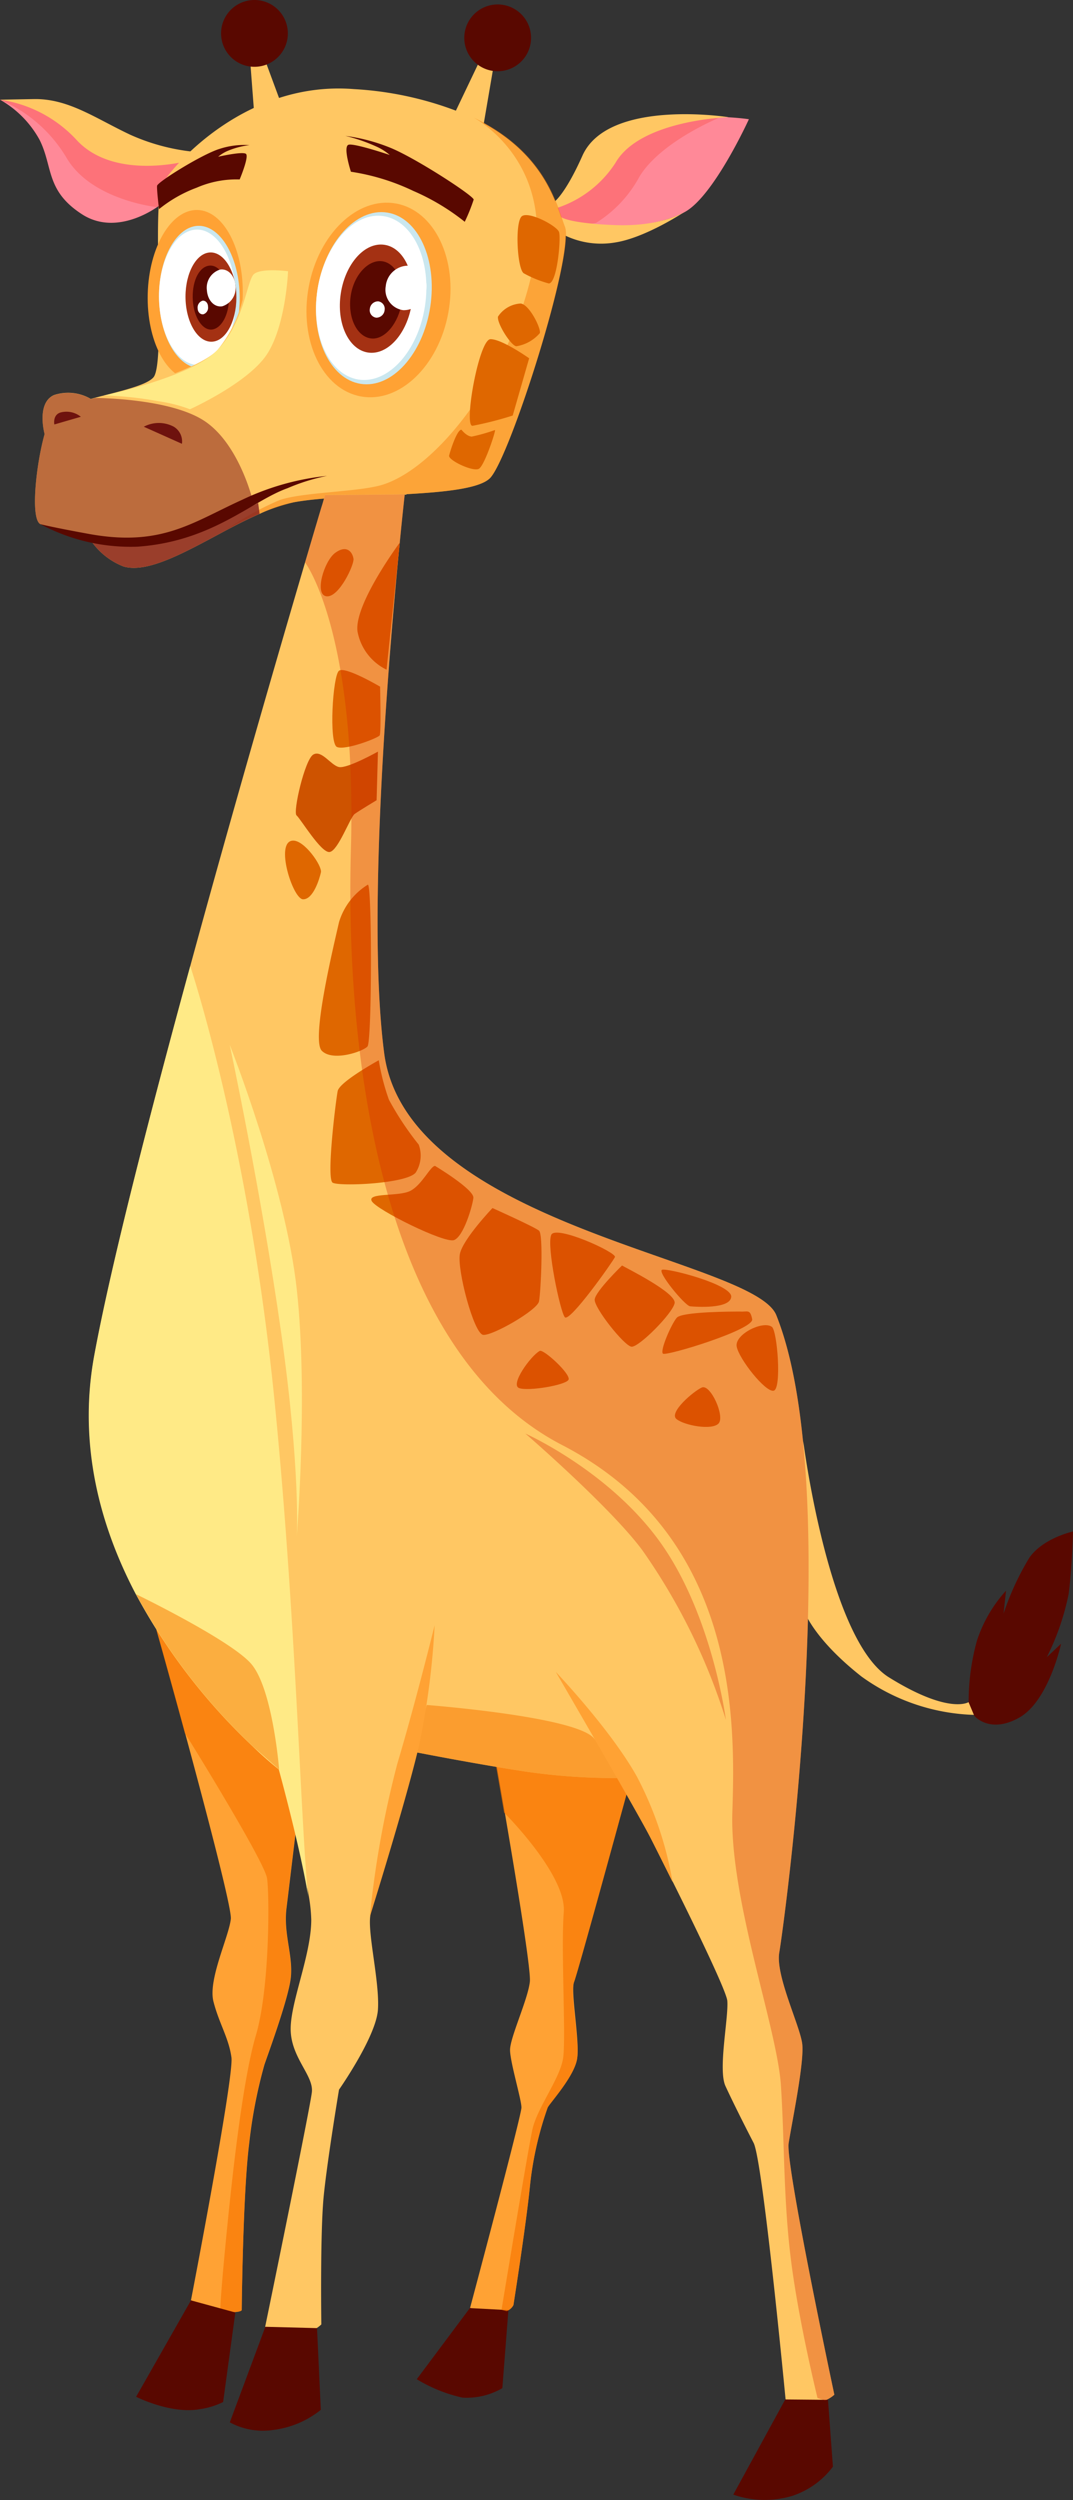<svg xmlns="http://www.w3.org/2000/svg" xmlns:xlink="http://www.w3.org/1999/xlink" viewBox="0 0 104.45 243.26"><rect x="0" y="0" width="104.45" height="243.26" fill="#333333" stroke="none"/><defs><style>.cls-1{fill:#ffa234;}.cls-12,.cls-18,.cls-2{fill:#f97700;}.cls-2{opacity:0.68;}.cls-3{fill:#590800;}.cls-4{fill:#ffc763;}.cls-5{fill:#ff8998;}.cls-6{fill:#f93d31;opacity:0.3;}.cls-7{fill:#cae7ef;}.cls-8{fill:#fff;}.cls-9{fill:url(#åçûìßííûé_ãðàäèåíò_8);}.cls-10{fill:url(#åçûìßííûé_ãðàäèåíò_8-2);}.cls-11{fill:#ffea86;}.cls-12{opacity:0.43;}.cls-13{fill:#df6700;}.cls-14{fill:#ce5300;}.cls-15{fill:#d42900;opacity:0.33;}.cls-16,.cls-17{fill:#801b1c;}.cls-16{opacity:0.53;}.cls-17{opacity:0.79;}.cls-18{opacity:0.52;}</style><linearGradient id="åçûìßííûé_ãðàäèåíò_8" x1="-14177.8" y1="193.63" x2="-14170" y2="193.63" gradientTransform="matrix(-0.89, -0.07, -0.12, 0.99, -12600.4, -1135.67)" gradientUnits="userSpaceOnUse"><stop offset="0" stop-color="#a43113"/><stop offset="1" stop-color="#6f160d"/></linearGradient><linearGradient id="åçûìßííûé_ãðàäèåíò_8-2" x1="-15255.19" y1="1740.25" x2="-15248.78" y2="1740.25" gradientTransform="matrix(-0.76, 0.13, 0.06, 0.99, -11752.91, 235.14)" xlink:href="#åçûìßííûé_ãðàäèåíò_8"/></defs><g id="Layer_2" data-name="Layer 2"><g id="Layer_1-2" data-name="Layer 1"><path class="cls-1" d="M23.53,224.77s-.08.28-1.63.18a.11.11,0,0,1-.08,0,7.73,7.73,0,0,1-3.23-1.14s4.2-21.74,3.94-23.63-1.2-3.29-1.75-5.43,1.51-6.32,1.69-8.05c.1-1-2.37-10.39-4.45-18.06h0c-1.49-5.49-2.79-10.09-2.79-10.09l14.2,14.31s-1.23,10.29-1.54,12.8.65,4.59.42,6.75-2.5,8.2-2.59,8.55a47.31,47.31,0,0,0-1.46,7.57C23.64,213.41,23.53,224.77,23.53,224.77Z"/><path class="cls-2" d="M23.53,224.77s-.08.28-1.63.18l-.46-.18s0-1.09.53-6.57,1.58-15.57,2.94-20.17S26.23,184.4,26,182.77,18.25,169,18,168.64h0c-1.49-5.49-2.79-10.09-2.79-10.09l14.2,14.31s-1.23,10.29-1.54,12.8.65,4.59.42,6.75-2.5,8.2-2.59,8.55a47.31,47.31,0,0,0-1.46,7.57C23.64,213.41,23.53,224.77,23.53,224.77Z"/><path class="cls-1" d="M61.21,173.76l-.17.62v0c-.88,3.22-4.8,17.54-5.16,18.47s.58,5.74.3,7.46-2.61,4.25-2.86,4.73a33,33,0,0,0-1.75,7.84c-.39,3.81-1.59,11.4-1.59,11.4a1.25,1.25,0,0,1-.64.56h0a2.91,2.91,0,0,1-1.36.21,4.16,4.16,0,0,1-2.22-.5s5-18.71,5-19.49-1.09-4.37-1.11-5.58,1.75-4.95,1.93-6.68c.12-1.19-1.45-10.65-2.44-16.43-.45-2.63-.78-4.51-.78-4.51l2.85-.16,8.4-.47Z"/><path class="cls-3" d="M45.74,224.57l-5.17,6.92A14.7,14.7,0,0,0,45,233.28a6.88,6.88,0,0,0,3.9-.92l.59-7.59Z"/><path class="cls-2" d="M55.87,192.88c-.42,1.05.58,5.74.3,7.46s-2.61,4.25-2.86,4.73a33,33,0,0,0-1.75,7.84c-.39,3.81-1.59,11.4-1.59,11.4a1.25,1.25,0,0,1-.64.56h0l-.51-.13s2.54-15.38,3-17.52,2.72-5,3-7-.22-10.56.06-14.18-5.81-9.68-5.81-9.68c-.45-2.63-.78-4.51-.78-4.51l2.85-.16L60.23,173l.81,1.41v0C60.15,177.63,56.23,192,55.87,192.88Z"/><polygon class="cls-4" points="44 11.56 47.29 4.67 48.33 4.78 46.96 12.79 44 11.56"/><path class="cls-3" d="M51.68,4A3.25,3.25,0,1,1,48.78.45,3.25,3.25,0,0,1,51.68,4Z"/><polygon class="cls-4" points="24.84 12.3 24.26 4.68 25.21 4.25 28.03 11.88 24.84 12.3"/><path class="cls-3" d="M27.74,1.93A3.25,3.25,0,1,1,23.45.28,3.25,3.25,0,0,1,27.74,1.93Z"/><path class="cls-5" d="M15.5,20s-4,3.13-7.53.84-2.8-4.59-4.11-7.22A10,10,0,0,0,0,9.7s5.47.52,8.48,2.48,10.17,3.25,10.17,3.25Z"/><path class="cls-6" d="M0,9.7a13.83,13.83,0,0,1,6.47,5.64c2.42,4.16,8.85,4.82,8.85,4.82l3.47-4.45S5,10.8,3.37,10.32A19.89,19.89,0,0,0,0,9.7Z"/><path class="cls-4" d="M19.61,14.83a20,20,0,0,1-6.93-1.72c-3.38-1.59-6-3.52-9.36-3.47L0,9.7a12.58,12.58,0,0,1,7.53,4c3.76,3.94,10.91,1.91,10.91,1.91Z"/><path class="cls-5" d="M54.18,20.26s4.88-6.36,9-7.94,9.72-.72,9.72-.72-3.37,7.4-6.19,9-8.31,1.68-9.19,1.62a14.43,14.43,0,0,1-2.91-.87Z"/><path class="cls-6" d="M58,21.7a12,12,0,0,0,4.24-4.5C64.29,13.79,70,11.46,70,11.46S61.89,12,59.49,14.3s-5.67,5.92-5.67,5.92l.65,2Z"/><path class="cls-4" d="M53.87,19.71s1.07-.63,2.82-4.55c2.49-5.6,14.22-3.76,14.22-3.76s-8.6.26-11,4.45a10.76,10.76,0,0,1-5.77,4.41Z"/><path class="cls-4" d="M54.59,21.1s.64.62,5.25.8,6.82-1.3,6.82-1.3-3.85,2.56-6.83,3a8.13,8.13,0,0,1-5.09-.82Z"/><path class="cls-4" d="M47.71,46.51c-2,2.06-13.75,1.37-19.1,2.36A15.31,15.31,0,0,0,25.27,50c-1.12.49-2.27,1.07-3.41,1.68h0c-3.75,2-7.47,4.13-9.83,3.44a6.87,6.87,0,0,1-3.08-2.38l-.32-.41,0-.06A28.54,28.54,0,0,1,3.94,51c-1-.47-.44-5.77.4-8.76A6.81,6.81,0,0,1,5,40.46c.45-.66,2-1.17,3.81-1.64l.4-.11h0c2.41-.63,5.05-1.2,5.73-2,1.23-1.42-.23-17,.9-18.88s8.21-10,18.62-9.16a33.17,33.17,0,0,1,11.58,2.78h0c7.24,3.44,8.19,8.84,8.9,10.62C56,24.54,49.67,44.46,47.71,46.51Z"/><ellipse class="cls-1" cx="36.85" cy="29.18" rx="9.54" ry="6.91" transform="translate(1.54 60.22) rotate(-79.69)"/><path class="cls-1" d="M23.63,28.83c-.13,4.57-2.3,8.22-4.85,8.15s-4.52-3.83-4.4-8.39,2.29-8.22,4.84-8.16S23.75,24.26,23.63,28.83Z"/><path class="cls-7" d="M30.85,28.59c-.56,4.62,1.48,8.55,4.54,8.79s6-3.32,6.55-7.94-1.47-8.55-4.53-8.79S31.41,24,30.85,28.59Z"/><path class="cls-8" d="M30.85,28.59c-.53,4.4,1.41,8.15,4.32,8.37s5.72-3.16,6.25-7.56S40,21.25,37.1,21,31.38,24.19,30.85,28.59Z"/><path class="cls-9" d="M33.14,28.8c-.35,2.9.93,5.37,2.85,5.52s3.77-2.09,4.12-5-.92-5.37-2.85-5.52S33.49,25.89,33.14,28.8Z"/><path class="cls-3" d="M34.12,28.93c-.25,2.08.67,3.84,2,4s2.7-1.49,3-3.57-.66-3.84-2-3.95S34.37,26.85,34.12,28.93Z"/><path class="cls-8" d="M37.55,27.85a2,2,0,0,0,1.71,2.33,2.22,2.22,0,0,0,2.23-2,2,2,0,0,0-1.71-2.33A2.2,2.2,0,0,0,37.55,27.85Z"/><path class="cls-8" d="M36,30.06a.73.73,0,0,0,.62.85.81.81,0,0,0,.82-.74.73.73,0,0,0-.62-.85A.81.81,0,0,0,36,30.06Z"/><path class="cls-7" d="M15.5,29.54c.24,3.8,2.18,6.6,4.33,6.24s3.72-3.73,3.48-7.53S21.13,21.66,19,22,15.27,25.74,15.5,29.54Z"/><path class="cls-8" d="M15.5,29.54c.23,3.62,2.08,6.28,4.13,5.94s3.53-3.55,3.31-7.17S20.86,22,18.81,22.37,15.28,25.92,15.5,29.54Z"/><path class="cls-10" d="M18.07,29.31c.15,2.39,1.37,4.14,2.73,3.92S23.13,30.89,23,28.5s-1.37-4.14-2.72-3.92S17.93,26.92,18.07,29.31Z"/><path class="cls-3" d="M18.77,29.24c.11,1.71,1,3,1.95,2.81s1.67-1.68,1.56-3.39-1-3-2-2.8S18.66,27.54,18.77,29.24Z"/><path class="cls-8" d="M20.14,28.24c.07,1,.74,1.69,1.5,1.56a1.85,1.85,0,0,0,1.28-2c-.07-1-.74-1.69-1.5-1.57A1.85,1.85,0,0,0,20.14,28.24Z"/><path class="cls-8" d="M19.24,30c0,.37.27.62.55.58a.67.67,0,0,0,.46-.74c0-.37-.26-.62-.54-.58A.69.69,0,0,0,19.24,30Z"/><path class="cls-3" d="M14,41.52a3.1,3.1,0,0,1,2.92,0,1.67,1.67,0,0,1,.79,1.66Z"/><path class="cls-4" d="M8.85,38.82,7.1,40.15l-1.34,1L4.34,42.23s-.83-3,.91-3.79A4.37,4.37,0,0,1,8.85,38.82Z"/><path class="cls-3" d="M5.29,41.3l2.58-.75a2.24,2.24,0,0,0-2-.41C5.11,40.39,5.29,41.3,5.29,41.3Z"/><path class="cls-3" d="M34.16,16.71a21.47,21.47,0,0,1,6.08,1.87,21.93,21.93,0,0,1,5,3,17.65,17.65,0,0,0,.87-2.16c0-.37-5.79-4.14-8.23-5.09a17.61,17.61,0,0,0-4.26-1.11,16.82,16.82,0,0,1,2.93,1,5.33,5.33,0,0,1,1.39.86s-3.41-1.15-4-1S34.16,16.71,34.16,16.71Z"/><path class="cls-3" d="M23.33,17.46a9.68,9.68,0,0,0-4.18.8,13,13,0,0,0-3.67,2.09s-.23-1.9-.19-2.27,4.39-3.08,6.1-3.6a7.75,7.75,0,0,1,2.9-.36,7.87,7.87,0,0,0-2.05.53,3.55,3.55,0,0,0-1,.6s2.37-.54,2.7-.28S23.33,17.46,23.33,17.46Z"/><path class="cls-4" d="M12.43,37.88s7.07-2,8.76-3.85a12.53,12.53,0,0,0,2.42-4.84s-.1,6.11-1.74,8S12.43,37.88,12.43,37.88Z"/><path class="cls-11" d="M10.14,38.48a33.8,33.8,0,0,1,5.23.55,14.63,14.63,0,0,1,3.12.79s5.75-2.58,7.55-5.43,2-8,2-8-2.61-.34-3.32.28-.94,4.85-3.73,7.55C18.41,36.72,10.14,38.48,10.14,38.48Z"/><path class="cls-12" d="M47.71,46.51c-2,2.06-13.75,1.37-19.1,2.36a25.89,25.89,0,0,0-6.75,2.79,28.11,28.11,0,0,1,5.35-3c2.2-.77,7.41-.78,9.83-1.44C42.44,45.72,49.74,36.41,51.9,26s-5.81-14.57-5.81-14.57h0c7.24,3.44,8.19,8.84,8.9,10.62C56,24.54,49.67,44.46,47.71,46.51Z"/><path class="cls-4" d="M81.22,233a3,3,0,0,1-.91.56,4.73,4.73,0,0,1-1.84.35c-1.81,0-2-.48-2-.48s-2.21-23.19-3.11-24.93-2-3.93-2.74-5.53.31-6.63.18-8.29S60.46,173,60.23,173a60.52,60.52,0,0,1-9-.62c-4.66-.7-10.65-1.87-11-1.94h0s-.18.66-.48,1.71l-.07.25c-1.1,4-3.5,12.7-3.65,14.13-.19,1.88.93,6.37.76,9S33,203.32,33,203.32s-1.11,6.66-1.48,10.26-.24,12.58-.24,12.58a3.3,3.3,0,0,1-2.4.91,5.72,5.72,0,0,1-3.07-.67s4.38-21.27,4.55-22.85-1.93-3.26-2.06-5.9,2-7.37,2-10.87v0a15.68,15.68,0,0,0-.23-2.24c-.73-4.59-2.86-12.35-2.86-12.35S5,154.77,9.19,131.89C10.83,123,14.56,108.5,18.52,94c4.22-15.46,8.7-30.86,11.18-39.29l.74-2.51.21-.71.2-.67.18-.61.24-.8.12-.38.25-.87,7.76-.07s-4.22,37.54-2,54.39,36,20,38.17,25.49c6.69,16.72.68,59.78.29,62s2,7.1,2.23,8.87-1,7.65-1.32,9.7S81.22,233,81.22,233Z"/><path class="cls-3" d="M25.83,226.39l-3.46,9.3a6.81,6.81,0,0,0,4.29.73,9.15,9.15,0,0,0,4.57-1.95l-.37-7.95Z"/><path class="cls-3" d="M76.44,233.46l-5.06,9.26a9.32,9.32,0,0,0,5.78.11A8.11,8.11,0,0,0,81.08,240l-.48-6.5Z"/><path class="cls-4" d="M78.19,140.2s2.45,19.34,8.34,23,7.76,2.41,7.76,2.41l.8,1.25a19.69,19.69,0,0,1-11.23-3.74c-4.88-3.84-5.67-6.6-5.67-6.6Z"/><path class="cls-3" d="M94.29,165.63a22.3,22.3,0,0,1,.81-6,13.47,13.47,0,0,1,2.83-4.86L97.69,157a26.71,26.71,0,0,1,2.5-5.42c1.34-1.94,4.26-2.57,4.26-2.57s-.08,3.49-.43,6.11a24.44,24.44,0,0,1-2.12,6.12l1.39-1.31s-1.2,5.59-4.09,7.2-4.36-.19-4.36-.19Z"/><path class="cls-13" d="M51.51,34.86S48.88,33,47.75,33,45.11,41.51,46,41.43a33.92,33.92,0,0,0,3.91-1Z"/><path class="cls-13" d="M44.92,41.81s.48.64,1,.67a17.08,17.08,0,0,0,2.26-.64c.12,0-1,3.44-1.56,3.77s-3-.83-2.9-1.28S44.49,41.79,44.92,41.81Z"/><path class="cls-13" d="M48.48,30.8c-.14.62,1.25,2.83,1.78,2.89a3.8,3.8,0,0,0,2.29-1.28c.13-.44-1-2.76-1.86-2.88A2.83,2.83,0,0,0,48.48,30.8Z"/><path class="cls-13" d="M53.42,27.58c.82,0,1.2-4.41,1-5s-2.82-2-3.58-1.57-.5,5.32.18,5.6A10.78,10.78,0,0,0,53.42,27.58Z"/><path class="cls-13" d="M38.92,52.79s-4.46,6-4.12,8.64a5.18,5.18,0,0,0,2.83,3.73Z"/><path class="cls-13" d="M37,66.81s-3.39-2-4-1.55S32,72.32,32.8,72.68s4-.87,4.16-1.13S37,66.81,37,66.81Z"/><path class="cls-14" d="M36.79,73.13s-3,1.68-3.8,1.5-1.68-1.7-2.5-1.21-2,5.61-1.62,5.92S31.25,83,32.08,82.9s2-3.38,2.44-3.7,2.14-1.34,2.14-1.34Z"/><path class="cls-13" d="M35.8,86.08A6.47,6.47,0,0,0,33,89.73c-.53,2.34-2.73,11.41-1.68,12.5s4,.09,4.45-.41S36.22,85.8,35.8,86.08Z"/><path class="cls-13" d="M36.87,103.16s-3.82,2.09-4,3-1.12,8.52-.49,8.91,7.29.11,8.1-1a3.07,3.07,0,0,0,.28-2.7A29.32,29.32,0,0,1,37.86,107,21.53,21.53,0,0,1,36.87,103.16Z"/><path class="cls-13" d="M42.35,113.44c-.45,0-1.27,1.85-2.41,2.43s-4.22.15-3.75,1,7.07,4.12,8,3.79,1.8-3.29,1.89-4.11S42.35,113.44,42.35,113.44Z"/><path class="cls-13" d="M47.94,117.54s-2.86,3-3.17,4.45,1.35,7.8,2.27,7.89,5.26-2.4,5.43-3.26.45-6.51,0-6.88S47.94,117.54,47.94,117.54Z"/><path class="cls-13" d="M53.66,120.15c.43-1,6.4,1.72,6.2,2.16s-4.42,6.41-4.88,5.85S53.19,121.2,53.66,120.15Z"/><path class="cls-13" d="M60.55,123.13s-2.58,2.5-2.66,3.3,2.87,4.52,3.58,4.6,4-3.23,4.2-4.23S61,123.4,60.55,123.13Z"/><path class="cls-13" d="M64.46,123.54c-.55.15,2.21,3.51,2.72,3.56s3.88.29,4-.91S65.05,123.38,64.46,123.54Z"/><path class="cls-13" d="M72.06,127.61c-.67,0-5.66,0-6.18.6s-1.68,3.25-1.34,3.5,8.88-2.35,8.68-3.36S72.77,127.66,72.06,127.61Z"/><path class="cls-13" d="M75.14,129.1c-.88-.64-3.62.72-3.43,1.9s2.82,4.52,3.61,4.31S75.66,129.48,75.14,129.1Z"/><path class="cls-13" d="M52.54,131.44c-.87.47-2.92,3.3-2,3.62s4.52-.29,4.8-.81S52.91,131.24,52.54,131.44Z"/><path class="cls-13" d="M68.32,135c-.81.36-3.25,2.44-2.47,3.07s3.46,1.12,4.1.43S69.16,134.64,68.32,135Z"/><path class="cls-13" d="M28.5,81.79c-1.77.1,0,5.69,1,5.71s1.6-2,1.74-2.62S29.62,81.72,28.5,81.79Z"/><path class="cls-13" d="M34.41,54.36c-.11-.68-.68-1.38-1.78-.57s-2.06,4.1-.84,4.23S34.51,54.9,34.41,54.36Z"/><path class="cls-15" d="M81.22,233a3,3,0,0,1-.91.56l-.73-.24s-1.79-7.25-2.56-13.24-.64-11.54-1-17.15-5-18.12-4.73-26.61S72,149.54,54.72,140.6s-21.15-36.83-20.56-58S29.7,54.72,29.7,54.72l.74-2.51.21-.71.2-.67.18-.61.24-.8.12-.38.25-.87,7.76-.07s-4.22,37.54-2,54.39,36,20,38.17,25.49c6.69,16.72.68,59.78.29,62s2,7.1,2.23,8.87-1,7.65-1.32,9.7S81.22,233,81.22,233Z"/><path class="cls-3" d="M18.59,223.82l-5.34,9.38s3.41,1.73,6.24,1.2a7.4,7.4,0,0,0,2.23-.69L22.91,225Z"/><path class="cls-11" d="M30,184.52c-.73-4.59-2.86-12.35-2.86-12.35h0l-.09-.08c-.29-.23-1.16-.94-2.37-2.09l-.09-.09a58.39,58.39,0,0,1-11.37-14.8c-3.41-6.48-5.66-14.45-4.05-23.21S14.56,108.5,18.52,94c0,0,5.65,16.87,8.18,42.06C28.8,157,29.26,177.37,30,184.52Z"/><path class="cls-16" d="M24.57,48.58s-8.65,5.06-14.76,4l-1.19-.23,0-.06A28.54,28.54,0,0,1,3.94,51c-1-.47-.44-5.77.4-8.76,0,0-.83-3,.91-3.79a4.37,4.37,0,0,1,3.6.38l.4-.11h0s7.14,0,10.56,2.18S24.57,48.58,24.57,48.58Z"/><path class="cls-17" d="M25.27,50c-1.12.49-2.27,1.07-3.41,1.68h0c-3.75,2-7.47,4.13-9.83,3.44a6.87,6.87,0,0,1-3.08-2.38c7.92.84,16.18-3.81,16.18-3.81Z"/><path class="cls-3" d="M3.94,51a18.58,18.58,0,0,0,9.45,2.19c7.27-.51,11.09-4.44,14.6-5.69a19.32,19.32,0,0,1,3.85-1.2,25.09,25.09,0,0,0-8.27,2.33c-4.8,2.17-7.82,4.6-14.86,3.33C4.92,51.27,3.94,51,3.94,51Z"/><path class="cls-15" d="M51.14,139.48s8.28,3.68,13.25,10.75,6.27,17.1,6.27,17.1a59.47,59.47,0,0,0-8.12-16.48C59.46,146.67,51.14,139.48,51.14,139.48Z"/><path class="cls-18" d="M27.17,172.17h0l-.09-.08L24.7,170l-.09-.09a58.39,58.39,0,0,1-11.37-14.8s9.11,4.41,11.18,6.74S27.15,171.81,27.17,172.17Z"/><path class="cls-18" d="M60.23,173a60.52,60.52,0,0,1-9-.62c-4.66-.7-10.65-1.87-11-1.94l1.31-4.55S56.1,167,57.83,169.15A15.9,15.9,0,0,1,60.23,173Z"/><path class="cls-1" d="M42.31,158.13s-1.83,7.43-3.64,13.5A95.33,95.33,0,0,0,36,186.5s3.58-11.42,4.81-16.75A75.8,75.8,0,0,0,42.31,158.13Z"/><path class="cls-1" d="M54.1,162.67s8.1,13.92,9.3,16.3,2.07,4.14,2.07,4.14A34.35,34.35,0,0,0,62,172.86C59.44,168.27,54.1,162.67,54.1,162.67Z"/><path class="cls-11" d="M22.36,101.65s3.08,14.39,5,27.95,1.53,19.86,1.53,19.86,1.12-13.81,0-24S22.36,101.65,22.36,101.65Z"/></g></g></svg>